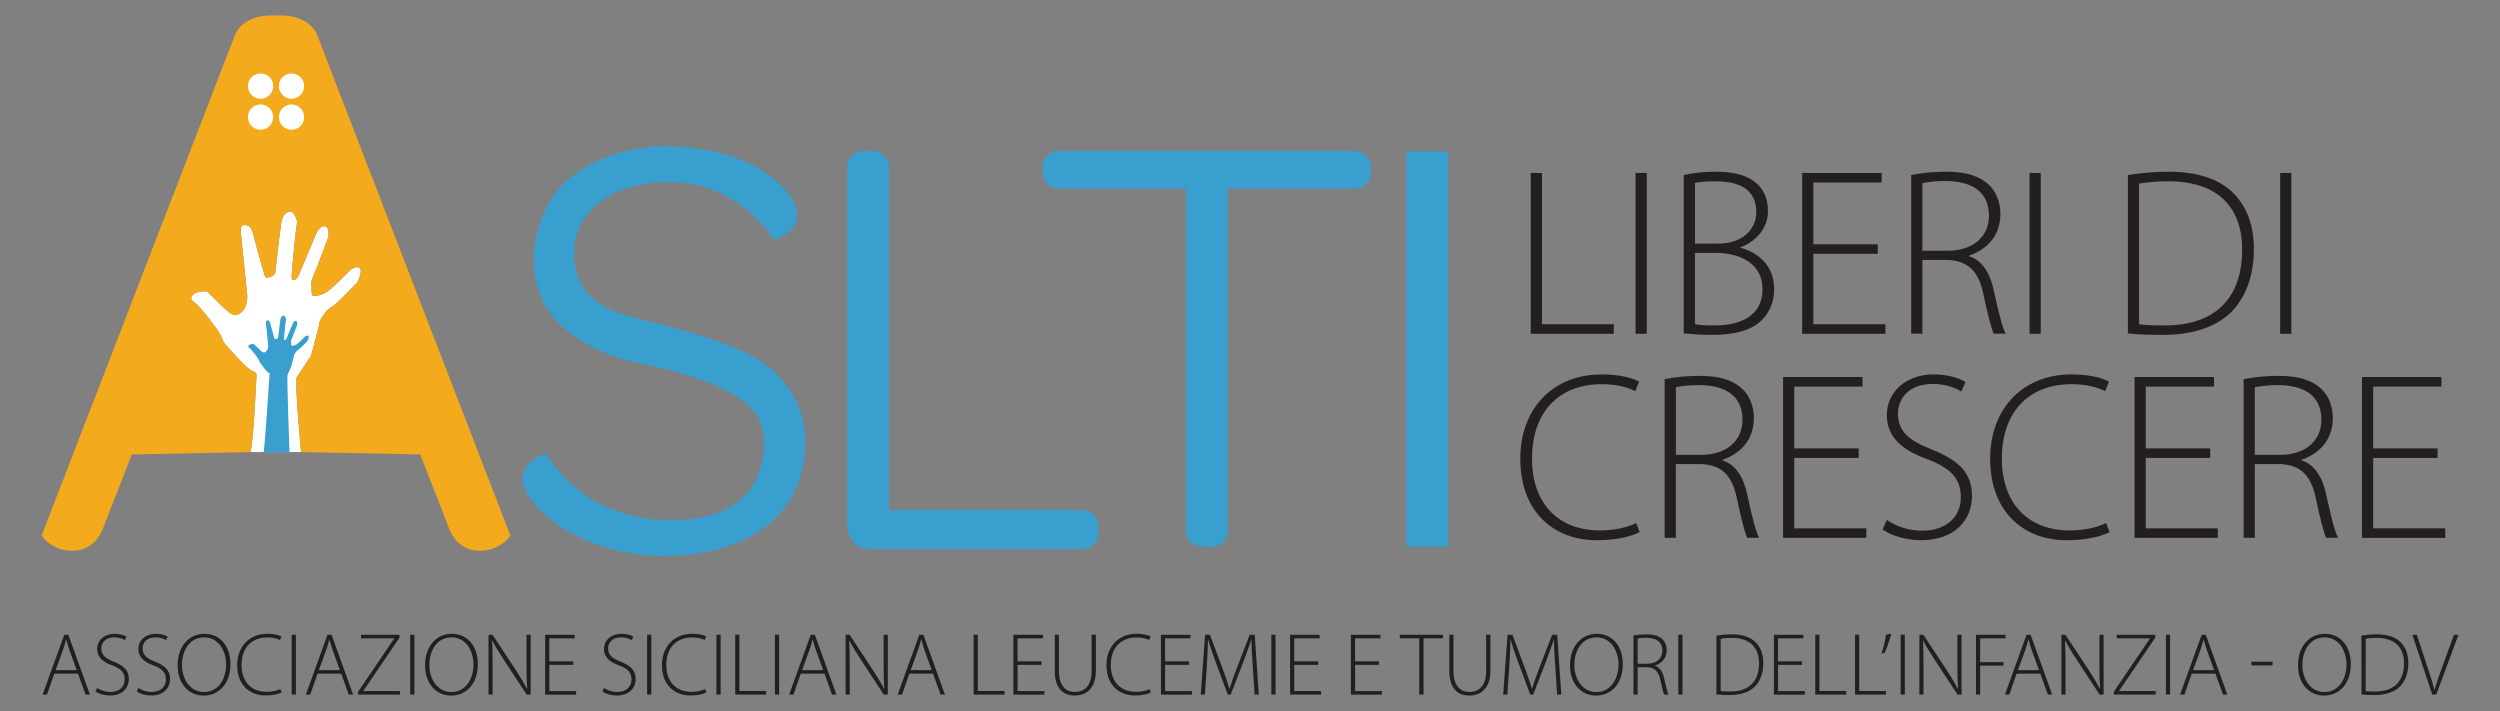 <?xml version="1.0" encoding="utf-8"?>
<!-- Generator: Adobe Illustrator 26.3.1, SVG Export Plug-In . SVG Version: 6.00 Build 0)  -->
<svg version="1.1" id="Livello_1_Immagine" xmlns="http://www.w3.org/2000/svg" xmlns:xlink="http://www.w3.org/1999/xlink" x="0px"
	 y="0px" viewBox="0 0 5914 1682" style="enable-background:new 0 0 5914 1682;" xml:space="preserve">
<rect x="0" y="0" width="5914" height="1682" fill="#808080" stroke="none"/>
<style type="text/css">
	.st0{fill:#231F20;}
	.st1{fill:#FFFFFF;}
	.st2{fill:#F4AA1D;}
	.st3{fill:#389FCF;}
</style>
<g>
	<g>
		<path class="st0" d="M3621.2,409.1h26.5V767h169.9v22.6h-196.5V409.1z"/>
		<path class="st0" d="M3895.6,409.1v380.5h-26.5V409.1H3895.6z"/>
		<path class="st0" d="M3983.1,414.1c20.9-5.1,48-7.9,76.2-7.9c47.4,0,78.5,10.2,99.9,31c15.2,15.8,23.1,36.1,23.1,62.7
			c0,39-27.7,71.7-65.5,85.2v1.1c31.6,7.3,80.2,35,80.2,97.1c0,31-10.7,54.8-28.2,72.8c-24.8,26-66,36.1-119.7,36.1
			c-29.4,0-51.4-2.3-66.1-3.4V414.1z M4009.6,576.2h55.9c54.8,0,89.2-32.2,89.2-74.5c0-53.6-40.1-72.8-96.5-72.8
			c-25.4,0-40.1,1.7-48.5,4V576.2z M4009.6,767c11.3,2.3,27.1,2.8,46.9,2.8c58.1,0,112.9-20.9,112.9-85.8
			c0-59.8-51.4-85.8-111.8-85.8h-48V767z"/>
		<path class="st0" d="M4442.1,600.4h-152.4V767h170.5v22.6h-197V409.1h188v22.6h-161.5v146.2h152.4V600.4z"/>
		<path class="st0" d="M4521.1,414.1c23.1-5.1,55.9-7.9,81.9-7.9c49.7,0,80.7,10.7,102.7,31.6c16.4,15.8,26.5,41.2,26.5,67.7
			c0,51.4-30.5,84.1-74.5,99.4v1.1c30.5,9.6,49.7,38.4,58.7,80.7c13,59.3,20.3,87.5,28.2,102.7h-28.2c-5.6-11.3-14.1-44.6-24.3-92.6
			c-11.3-54.8-35-79.6-85.2-81.9h-59.3v174.4h-26.5V414.1z M4547.6,593.1h60.4c58.7,0,97.1-32.7,97.1-83
			c0-58.1-42.9-81.9-102.7-81.9c-26,0-45.2,2.8-54.8,5.1V593.1z"/>
		<path class="st0" d="M4827.6,409.1v380.5h-26.5V409.1H4827.6z"/>
		<path class="st0" d="M5033.7,414.1c28.8-4.5,61.5-7.9,97.1-7.9c69.4,0,121.9,18.6,153.6,51.9c30.5,31.6,47.4,74,47.4,131.5
			c0,55.9-15.2,106.7-49.7,144.5c-33.9,36.7-90.9,58.1-164.3,58.1c-29.4,0-57-0.6-84.1-3.4V414.1z M5060.2,767
			c15.8,2.3,37.8,2.8,61.5,2.8c121.9,0,182.3-68.3,182.3-178.4c0.6-96.5-53.1-162.6-175-162.6c-29.4,0-52.5,2.8-68.9,5.6V767z"/>
		<path class="st0" d="M5420.4,409.1v380.5h-26.5V409.1H5420.4z"/>
		<path class="st0" d="M3878.7,1258.8c-19.2,10.2-55.9,19.2-102.2,19.2c-92,0-180.1-58.7-180.1-193.6
			c0-112.9,72.8-198.7,192.5-198.7c48.5,0,76.8,10.7,88.6,16.9l-9,22.6c-19.2-9.6-46.9-16.4-79-16.4
			c-102.7,0-165.4,66.6-165.4,176.1c0,103.3,59.3,169.9,160.9,169.9c32.7,0,64.4-6.8,85.8-17.5L3878.7,1258.8z"/>
		<path class="st0" d="M3937.9,897c23.1-5.1,55.9-7.9,81.9-7.9c49.7,0,80.7,10.7,102.7,31.6c16.4,15.8,26.5,41.2,26.5,67.7
			c0,51.4-30.5,84.1-74.5,99.4v1.1c30.5,9.6,49.7,38.4,58.7,80.7c13,59.3,20.3,87.5,28.2,102.7h-28.2c-5.6-11.3-14.1-44.6-24.3-92.6
			c-11.3-54.8-35-79.6-85.2-81.9h-59.3v174.4h-26.5V897z M3964.5,1075.9h60.4c58.7,0,97.1-32.7,97.1-83c0-58.1-42.9-81.9-102.7-81.9
			c-26,0-45.2,2.8-54.8,5.1V1075.9z"/>
		<path class="st0" d="M4396.9,1083.3h-152.4v166.5H4415v22.6h-197V891.9h188v22.6h-161.5v146.2h152.4V1083.3z"/>
		<path class="st0" d="M4463.5,1230c21.5,14.7,51.4,25.4,83.5,25.4c56.5,0,91.5-32.2,91.5-79c0-42.9-22-67.7-76.8-89.2
			c-61.5-21.5-98.2-53.1-98.2-105c0-55.9,46.3-96.5,110.6-96.5c35.6,0,62.7,9.6,75.6,18.1l-10.2,22.6c-10.2-7.3-34.4-18.1-67.2-18.1
			c-61.5,0-82.4,39.5-82.4,69.4c0,42.3,24.3,63.8,79,85.2c62.7,25.4,96,53.6,96,110.6c0,55.3-39.5,104.4-120.8,104.4
			c-32.7,0-71.1-10.7-90.9-25.4L4463.5,1230z"/>
		<path class="st0" d="M4990.2,1258.8c-19.2,10.2-55.9,19.2-102.2,19.2c-92,0-180.1-58.7-180.1-193.6
			c0-112.9,72.8-198.7,192.5-198.7c48.5,0,76.8,10.7,88.6,16.9l-9,22.6c-19.2-9.6-46.9-16.4-79-16.4
			c-102.7,0-165.4,66.6-165.4,176.1c0,103.3,59.3,169.9,160.9,169.9c32.7,0,64.4-6.8,85.8-17.5L4990.2,1258.8z"/>
		<path class="st0" d="M5228.4,1083.3H5076v166.5h170.5v22.6h-197V891.9h188v22.6H5076v146.2h152.4V1083.3z"/>
		<path class="st0" d="M5307.5,897c23.1-5.1,55.9-7.9,81.9-7.9c49.7,0,80.7,10.7,102.7,31.6c16.4,15.8,26.5,41.2,26.5,67.7
			c0,51.4-30.5,84.1-74.5,99.4v1.1c30.5,9.6,49.7,38.4,58.7,80.7c13,59.3,20.3,87.5,28.2,102.7h-28.2c-5.6-11.3-14.1-44.6-24.3-92.6
			c-11.3-54.8-35-79.6-85.2-81.9H5334v174.4h-26.5V897z M5334,1075.9h60.4c58.7,0,97.1-32.7,97.1-83c0-58.1-42.9-81.9-102.7-81.9
			c-26,0-45.2,2.8-54.8,5.1V1075.9z"/>
		<path class="st0" d="M5766.4,1083.3H5614v166.5h170.5v22.6h-197V891.9h188v22.6H5614v146.2h152.4V1083.3z"/>
	</g>
	<g>
		<path class="st0" d="M128.5,1593.6l-17.4,49.6h-10.3l51.2-141.5h9.7l51,141.5h-10.3l-17.9-49.6H128.5z M181.4,1585.2l-17.2-47.3
			c-3.4-9.9-5.2-17-7.4-25h-0.4c-2.1,8.2-4.4,15.5-7.4,24.6l-17.4,47.7H181.4z"/>
		<path class="st0" d="M229.9,1627.4c8,5.5,19.1,9.5,31.1,9.5c21,0,34-12,34-29.4c0-16-8.2-25.2-28.6-33.2
			c-22.9-8-36.5-19.7-36.5-39.1c0-20.8,17.2-35.9,41.2-35.9c13.2,0,23.3,3.6,28.1,6.7l-3.8,8.4c-3.8-2.7-12.8-6.7-25-6.7
			c-22.9,0-30.7,14.7-30.7,25.8c0,15.8,9,23.7,29.4,31.7c23.3,9.5,35.7,20,35.7,41.2c0,20.6-14.7,38.9-44.9,38.9
			c-12.2,0-26.5-4-33.8-9.5L229.9,1627.4z"/>
		<path class="st0" d="M327.4,1627.4c8,5.5,19.1,9.5,31.1,9.5c21,0,34-12,34-29.4c0-16-8.2-25.2-28.6-33.2
			c-22.9-8-36.5-19.7-36.5-39.1c0-20.8,17.2-35.9,41.2-35.9c13.2,0,23.3,3.6,28.1,6.7l-3.8,8.4c-3.8-2.7-12.8-6.7-25-6.7
			c-22.9,0-30.7,14.7-30.7,25.8c0,15.8,9,23.7,29.4,31.7c23.3,9.5,35.7,20,35.7,41.2c0,20.6-14.7,38.9-44.9,38.9
			c-12.2,0-26.5-4-33.8-9.5L327.4,1627.4z"/>
		<path class="st0" d="M545.1,1570.9c0,50-30.5,74.6-63.2,74.6c-34.9,0-61.7-27.5-61.7-71.6c0-46.4,27.9-74.6,63.4-74.6
			C519.3,1499.3,545.1,1527.1,545.1,1570.9z M430.5,1573.5c0,31.9,18.5,63.6,52.1,63.6s52.3-30.5,52.3-65.5
			c0-29.8-16.4-63.8-51.9-63.8C447.1,1507.7,430.5,1540.5,430.5,1573.5z"/>
		<path class="st0" d="M666.1,1638.1c-7.1,3.8-20.8,7.1-38,7.1c-34.2,0-67-21.8-67-72c0-42,27.1-73.9,71.6-73.9
			c18.1,0,28.6,4,33,6.3l-3.4,8.4c-7.1-3.6-17.4-6.1-29.4-6.1c-38.2,0-61.5,24.8-61.5,65.5c0,38.4,22.1,63.2,59.9,63.2
			c12.2,0,23.9-2.5,31.9-6.5L666.1,1638.1z"/>
		<path class="st0" d="M699.9,1501.6v141.5H690v-141.5H699.9z"/>
		<path class="st0" d="M751.2,1593.6l-17.4,49.6h-10.3l51.2-141.5h9.7l51,141.5h-10.3l-17.9-49.6H751.2z M804.1,1585.2l-17.2-47.3
			c-3.4-9.9-5.2-17-7.4-25h-0.4c-2.1,8.2-4.4,15.5-7.4,24.6l-17.4,47.7H804.1z"/>
		<path class="st0" d="M847.1,1636.5l85.3-125.8v-0.6H854v-8.4h91.1v6.7l-85.5,125.8v0.6h86.5v8.4h-99.1V1636.5z"/>
		<path class="st0" d="M980.3,1501.6v141.5h-9.9v-141.5H980.3z"/>
		<path class="st0" d="M1130.4,1570.9c0,50-30.5,74.6-63.2,74.6c-34.9,0-61.7-27.5-61.7-71.6c0-46.4,27.9-74.6,63.4-74.6
			C1104.6,1499.3,1130.4,1527.1,1130.4,1570.9z M1015.7,1573.5c0,31.9,18.5,63.6,52.1,63.6s52.3-30.5,52.3-65.5
			c0-29.8-16.4-63.8-51.9-63.8C1032.3,1507.7,1015.7,1540.5,1015.7,1573.5z"/>
		<path class="st0" d="M1155.6,1643.2v-141.5h9.5l55.2,83.6c11.3,17.6,19.5,30.9,26.5,44.5l0.4-0.2c-1.5-19.1-1.7-35.3-1.7-57.5
			v-70.4h9.9v141.5h-9.5l-54-82.3c-10.5-16.4-20.2-31.3-27.5-45.8l-0.4,0.2c1.1,17.4,1.3,32.8,1.3,56.3v71.6H1155.6z"/>
		<path class="st0" d="M1356.2,1572.8h-56.7v62h63.4v8.4h-73.3v-141.5h69.9v8.4h-60.1v54.4h56.7V1572.8z"/>
		<path class="st0" d="M1428.8,1627.4c8,5.5,19.1,9.5,31.1,9.5c21,0,34-12,34-29.4c0-16-8.2-25.2-28.6-33.2
			c-22.9-8-36.5-19.7-36.5-39.1c0-20.8,17.2-35.9,41.2-35.9c13.2,0,23.3,3.6,28.1,6.7l-3.8,8.4c-3.8-2.7-12.8-6.7-25-6.7
			c-22.9,0-30.7,14.7-30.7,25.8c0,15.8,9,23.7,29.4,31.7c23.3,9.5,35.7,20,35.7,41.2c0,20.6-14.7,38.9-44.9,38.9
			c-12.2,0-26.5-4-33.8-9.5L1428.8,1627.4z"/>
		<path class="st0" d="M1540.7,1501.6v141.5h-9.9v-141.5H1540.7z"/>
		<path class="st0" d="M1670.9,1638.1c-7.1,3.8-20.8,7.1-38,7.1c-34.2,0-67-21.8-67-72c0-42,27.1-73.9,71.6-73.9
			c18.1,0,28.6,4,33,6.3l-3.4,8.4c-7.1-3.6-17.4-6.1-29.4-6.1c-38.2,0-61.5,24.8-61.5,65.5c0,38.4,22.1,63.2,59.9,63.2
			c12.2,0,23.9-2.5,31.9-6.5L1670.9,1638.1z"/>
		<path class="st0" d="M1704.7,1501.6v141.5h-9.9v-141.5H1704.7z"/>
		<path class="st0" d="M1739.2,1501.6h9.9v133.1h63.2v8.4h-73.1V1501.6z"/>
		<path class="st0" d="M1843.1,1501.6v141.5h-9.9v-141.5H1843.1z"/>
		<path class="st0" d="M1894.4,1593.6l-17.4,49.6h-10.3l51.2-141.5h9.7l51,141.5h-10.3l-17.9-49.6H1894.4z M1947.3,1585.2
			l-17.2-47.3c-3.4-9.9-5.2-17-7.4-25h-0.4c-2.1,8.2-4.4,15.5-7.4,24.6l-17.4,47.7H1947.3z"/>
		<path class="st0" d="M2000.4,1643.2v-141.5h9.5l55.2,83.6c11.3,17.6,19.5,30.9,26.5,44.5l0.4-0.2c-1.5-19.1-1.7-35.3-1.7-57.5
			v-70.4h9.9v141.5h-9.5l-54-82.3c-10.5-16.4-20.2-31.3-27.5-45.8l-0.4,0.2c1.1,17.4,1.3,32.8,1.3,56.3v71.6H2000.4z"/>
		<path class="st0" d="M2151.2,1593.6l-17.4,49.6h-10.3l51.2-141.5h9.7l51,141.5h-10.3l-17.9-49.6H2151.2z M2204.1,1585.2
			l-17.2-47.3c-3.4-9.9-5.2-17-7.4-25h-0.4c-2.1,8.2-4.4,15.5-7.4,24.6l-17.4,47.7H2204.1z"/>
		<path class="st0" d="M2303.2,1501.6h9.9v133.1h63.2v8.4h-73.1V1501.6z"/>
		<path class="st0" d="M2463.9,1572.8h-56.7v62h63.4v8.4h-73.3v-141.5h69.9v8.4h-60.1v54.4h56.7V1572.8z"/>
		<path class="st0" d="M2505,1501.6v85.5c0,35.9,16.8,49.8,37.8,49.8c23.3,0,39.5-15.1,39.5-49.8v-85.5h10.1v84.4
			c0,43.5-23.5,59.4-50.2,59.4c-24.8,0-47-14.5-47-57.8v-86.1H2505z"/>
		<path class="st0" d="M2722.4,1638.1c-7.1,3.8-20.8,7.1-38,7.1c-34.2,0-67-21.8-67-72c0-42,27.1-73.9,71.6-73.9
			c18.1,0,28.6,4,33,6.3l-3.4,8.4c-7.1-3.6-17.4-6.1-29.4-6.1c-38.2,0-61.5,24.8-61.5,65.5c0,38.4,22.1,63.2,59.9,63.2
			c12.2,0,23.9-2.5,31.9-6.5L2722.4,1638.1z"/>
		<path class="st0" d="M2812.9,1572.8h-56.7v62h63.4v8.4h-73.3v-141.5h69.9v8.4h-60.1v54.4h56.7V1572.8z"/>
		<path class="st0" d="M2963.5,1576c-1.5-21.2-3.2-47.3-2.9-62.6h-0.6c-5,15.3-10.9,31.7-18.9,52.7l-29.8,77.1h-6.9l-27.9-75.2
			c-8-22.1-14.1-39.1-18.3-54.6h-0.6c-0.2,16.6-1.3,41.2-2.9,64.7l-4.4,65.1h-9.9l10.3-141.5h11.6l30.5,81.5
			c6.5,18.1,11.6,32.3,15.5,46h0.4c3.8-13,8.8-26.9,16-45.8l31.5-81.7h12l9.7,141.5h-9.9L2963.5,1576z"/>
		<path class="st0" d="M3017.4,1501.6v141.5h-9.9v-141.5H3017.4z"/>
		<path class="st0" d="M3118.4,1572.8h-56.7v62h63.4v8.4h-73.3v-141.5h69.9v8.4h-60.1v54.4h56.7V1572.8z"/>
		<path class="st0" d="M3262.3,1572.8h-56.7v62h63.4v8.4h-73.3v-141.5h69.9v8.4h-60.1v54.4h56.7V1572.8z"/>
		<path class="st0" d="M3357.4,1510h-46v-8.4h102.3v8.4h-46.2v133.1h-10.1V1510z"/>
		<path class="st0" d="M3438.3,1501.6v85.5c0,35.9,16.8,49.8,37.8,49.8c23.3,0,39.5-15.1,39.5-49.8v-85.5h10.1v84.4
			c0,43.5-23.5,59.4-50.2,59.4c-24.8,0-47-14.5-47-57.8v-86.1H3438.3z"/>
		<path class="st0" d="M3679.1,1576c-1.5-21.2-3.1-47.3-2.9-62.6h-0.6c-5,15.3-10.9,31.7-18.9,52.7l-29.8,77.1h-6.9L3592,1568
			c-8-22.1-14.1-39.1-18.3-54.6h-0.6c-0.2,16.6-1.3,41.2-2.9,64.7l-4.4,65.1h-9.9l10.3-141.5h11.6l30.5,81.5
			c6.5,18.1,11.5,32.3,15.5,46h0.4c3.8-13,8.8-26.9,16-45.8l31.5-81.7h12l9.7,141.5h-9.9L3679.1,1576z"/>
		<path class="st0" d="M3838.9,1570.9c0,50-30.5,74.6-63.2,74.6c-34.9,0-61.7-27.5-61.7-71.6c0-46.4,27.9-74.6,63.4-74.6
			C3813.1,1499.3,3838.9,1527.1,3838.9,1570.9z M3724.3,1573.5c0,31.9,18.5,63.6,52.1,63.6c33.6,0,52.3-30.5,52.3-65.5
			c0-29.8-16.4-63.8-51.9-63.8C3740.9,1507.7,3724.3,1540.5,3724.3,1573.5z"/>
		<path class="st0" d="M3864.1,1503.5c8.6-1.9,20.8-2.9,30.5-2.9c18.5,0,30,4,38.2,11.8c6.1,5.9,9.9,15.3,9.9,25.2
			c0,19.1-11.3,31.3-27.7,37v0.4c11.3,3.6,18.5,14.3,21.8,30c4.8,22.1,7.6,32.6,10.5,38.2h-10.5c-2.1-4.2-5.2-16.6-9-34.4
			c-4.2-20.4-13-29.6-31.7-30.5H3874v64.9h-9.9V1503.5z M3874,1570.1h22.5c21.8,0,36.1-12.2,36.1-30.9c0-21.6-16-30.5-38.2-30.5
			c-9.7,0-16.8,1-20.4,1.9V1570.1z"/>
		<path class="st0" d="M3980.1,1501.6v141.5h-9.9v-141.5H3980.1z"/>
		<path class="st0" d="M4060.5,1503.5c10.7-1.7,22.9-2.9,36.1-2.9c25.8,0,45.4,6.9,57.1,19.3c11.3,11.8,17.6,27.5,17.6,48.9
			c0,20.8-5.7,39.7-18.5,53.8c-12.6,13.7-33.8,21.6-61.1,21.6c-10.9,0-21.2-0.2-31.3-1.3V1503.5z M4070.4,1634.8
			c5.9,0.8,14.1,1,22.9,1c45.4,0,67.8-25.4,67.8-66.4c0.2-35.9-19.7-60.5-65.1-60.5c-10.9,0-19.5,1-25.6,2.1V1634.8z"/>
		<path class="st0" d="M4262.9,1572.8h-56.7v62h63.4v8.4h-73.3v-141.5h69.9v8.4h-60.1v54.4h56.7V1572.8z"/>
		<path class="st0" d="M4294.2,1501.6h9.9v133.1h63.2v8.4h-73.1V1501.6z"/>
		<path class="st0" d="M4388.3,1501.6h9.9v133.1h63.2v8.4h-73.1V1501.6z"/>
		<path class="st0" d="M4474,1499.3c-3.8,15.8-12.8,39.7-16.2,45.6l-6.9,1c3.4-8.8,9-31.7,10.9-44.7L4474,1499.3z"/>
		<path class="st0" d="M4506.1,1501.6v141.5h-9.9v-141.5H4506.1z"/>
		<path class="st0" d="M4540.5,1643.2v-141.5h9.5l55.2,83.6c11.3,17.6,19.5,30.9,26.5,44.5l0.4-0.2c-1.5-19.1-1.7-35.3-1.7-57.5
			v-70.4h9.9v141.5h-9.5l-54-82.3c-10.5-16.4-20.2-31.3-27.5-45.8l-0.4,0.2c1,17.4,1.3,32.8,1.3,56.3v71.6H4540.5z"/>
		<path class="st0" d="M4674.5,1501.6h69.9v8.4h-60.1v56.3h55v8.4h-55v68.5h-9.9V1501.6z"/>
		<path class="st0" d="M4770.5,1593.6l-17.4,49.6h-10.3l51.2-141.5h9.7l51,141.5h-10.3l-17.9-49.6H4770.5z M4823.4,1585.2
			l-17.2-47.3c-3.4-9.9-5.3-17-7.4-25h-0.4c-2.1,8.2-4.4,15.5-7.4,24.6l-17.4,47.7H4823.4z"/>
		<path class="st0" d="M4876.5,1643.2v-141.5h9.5l55.2,83.6c11.3,17.6,19.5,30.9,26.5,44.5l0.4-0.2c-1.5-19.1-1.7-35.3-1.7-57.5
			v-70.4h9.9v141.5h-9.5l-54-82.3c-10.5-16.4-20.2-31.3-27.5-45.8l-0.4,0.2c1,17.4,1.3,32.8,1.3,56.3v71.6H4876.5z"/>
		<path class="st0" d="M5000.4,1636.5l85.3-125.8v-0.6h-78.3v-8.4h91.1v6.7l-85.5,125.8v0.6h86.5v8.4h-99.1V1636.5z"/>
		<path class="st0" d="M5133.6,1501.6v141.5h-9.9v-141.5H5133.6z"/>
		<path class="st0" d="M5184.8,1593.6l-17.4,49.6h-10.3l51.2-141.5h9.7l51,141.5h-10.3l-17.9-49.6H5184.8z M5237.7,1585.2
			l-17.2-47.3c-3.4-9.9-5.3-17-7.4-25h-0.4c-2.1,8.2-4.4,15.5-7.4,24.6l-17.4,47.7H5237.7z"/>
		<path class="st0" d="M5375.9,1565.3v8.8h-50v-8.8H5375.9z"/>
		<path class="st0" d="M5561.1,1570.9c0,50-30.5,74.6-63.2,74.6c-34.9,0-61.7-27.5-61.7-71.6c0-46.4,27.9-74.6,63.4-74.6
			C5535.3,1499.3,5561.1,1527.1,5561.1,1570.9z M5446.5,1573.5c0,31.9,18.5,63.6,52.1,63.6c33.6,0,52.3-30.5,52.3-65.5
			c0-29.8-16.4-63.8-51.9-63.8C5463.1,1507.7,5446.5,1540.5,5446.5,1573.5z"/>
		<path class="st0" d="M5586.3,1503.5c10.7-1.7,22.9-2.9,36.1-2.9c25.8,0,45.4,6.9,57.1,19.3c11.3,11.8,17.6,27.5,17.6,48.9
			c0,20.8-5.7,39.7-18.5,53.8c-12.6,13.7-33.8,21.6-61.1,21.6c-10.9,0-21.2-0.2-31.3-1.3V1503.5z M5596.2,1634.8
			c5.9,0.8,14.1,1,22.9,1c45.4,0,67.8-25.4,67.8-66.4c0.2-35.9-19.7-60.5-65.1-60.5c-10.9,0-19.5,1-25.6,2.1V1634.8z"/>
		<path class="st0" d="M5753.7,1643.2l-47-141.5h10.5l25,75.8c6.9,20.6,12.6,38.4,16.6,54.2h0.6c4.2-16,10.7-34.2,18.1-54.2
			l27.5-75.8h10.7l-52.5,141.5H5753.7z"/>
	</g>
	<g>
		<g>
			<path class="st1" d="M702.1,892.3l33.7-50.6l19.3-73.2c0,0-1.9-5.8,7.7-19.3s10.6-16.4,22.2-23.1c11.6-6.7,59.8-57.3,59.8-57.3
				s14.9-27.5,5.8-34.7c-9.2-7.2-24.1,6.7-24.1,6.7s-33.7,35.7-52,48.7c-18.3,13-34.2,10.1-34.2,10.1s-3.9,3.9-3.4-24.1
				c0,0-4.8-0.5,4.8-23.1s35.6-93,35.6-93s1-20.2-5.7-23.1c-6.7-2.9-15.9-1.9-24.6,18.8c-8.7,20.7-39.5,94-39.5,94
				s-6.3,13.5-11.6,13.5c-5.3,0-6.3-0.5-5.8-12s9.6-113.2,12.5-121.4c2.9-8.2-8.9-27.5-12.6-28.4s-20.6-1.9-24.9,28.4
				c-4.3,30.4-14,116.1-14,116.1s-2.4,7.2-10.6,9.2s-11.1,7.2-15.9-7.7c-4.8-14.9-27.5-99.3-27.5-99.3s-3.9-12-12-14
				c-8.2-1.9-17.3-3.4-15.4,16.4S585,700,585,700s1,23.6-12.5,37.1s-23.6,9.2-40.5-6.7c-16.9-15.9-38.6-37.6-38.6-37.6
				s-0.5-5.8-19.8-2.9c-19.3,2.9-22.2,14-21.2,17.3c1,3.4,7.7,8.7,15.4,14.9c7.7,6.3,45.8,55.4,52.5,67.9
				c6.7,12.5,8.2,19.3,11.6,23.1s44.3,51.1,58.8,60.7s16.9,4.3,15.9,18.8c-1,14.5-6.3,143.1-14,176.8h119.5
				C712.3,1069.6,696.8,906.8,702.1,892.3z"/>
		</g>
		<g>
			<path class="st2" d="M713.2,1069.6l280.9,5.3l68.4,175.4c0,0,19.3,61.7,86.7,51.6c0,0,35.7-3.9,58.3-34.7L752.3,88.1
				c0,0-12-51.6-89.6-51.6h-19.3c-77.6,0-89.6,51.6-89.6,51.6L98.4,1267.2c22.6,30.8,58.3,34.7,58.3,34.7
				c67.5,10.1,86.7-51.6,86.7-51.6l68.4-175.4l280.9-5.3c7.7-33.7,13-162.4,14-176.8c1-14.5-1.4-9.2-15.9-18.8s-55.4-56.9-58.8-60.7
				s-4.8-10.6-11.6-23.1c-6.7-12.5-44.8-61.7-52.5-67.9c-7.7-6.3-14.5-11.6-15.4-14.9c-1-3.4,1.9-14.5,21.2-17.3
				c19.3-2.9,19.8,2.9,19.8,2.9s21.7,21.7,38.6,37.6c16.9,15.9,27,20.2,40.5,6.7S585,700,585,700s-13.5-130.6-15.4-150.3
				s7.2-18.3,15.4-16.4c8.2,1.9,12,14,12,14s22.6,84.3,27.5,99.3c4.8,14.9,7.7,9.6,15.9,7.7s10.6-9.2,10.6-9.2s9.6-85.8,14-116.1
				c4.3-30.4,21.2-29.4,24.9-28.4c3.7,1,15.5,20.2,12.6,28.4c-2.9,8.2-12,109.9-12.5,121.4s0.5,12,5.8,12c5.3,0,11.6-13.5,11.6-13.5
				s30.8-73.2,39.5-94c8.7-20.7,17.8-21.7,24.6-18.8c6.7,2.9,5.7,23.1,5.7,23.1s-26,70.4-35.6,93s-4.8,23.1-4.8,23.1
				c-0.5,27.9,3.4,24.1,3.4,24.1s15.9,2.9,34.2-10.1c18.3-13,52-48.7,52-48.7s14.9-14,24.1-6.7c9.2,7.2-5.8,34.7-5.8,34.7
				s-48.2,50.6-59.8,57.3c-11.6,6.7-12.5,9.6-22.2,23.1s-7.7,19.3-7.7,19.3l-19.3,73.2l-33.7,50.6c-5.3,14.5,10.1,177.3,10.1,177.3
				H713.2z"/>
		</g>
		<g>
			<g>
				<circle class="st1" cx="616.4" cy="203.7" r="29.9"/>
			</g>
			<g>
				<circle class="st1" cx="689.6" cy="203.7" r="29.9"/>
			</g>
			<g>
				<circle class="st1" cx="616.4" cy="277" r="29.9"/>
			</g>
			<g>
				<circle class="st1" cx="689.6" cy="277" r="29.9"/>
			</g>
		</g>
		<g>
			<path class="st3" d="M623.6,1070c2.8-12,13.7-178.8,14-183.9s0.8-2.3-4.3-5.8c-5.2-3.4-16.6-20.8-17.8-22.2s-1.7-3.8-4.1-8.3
				c-2.4-4.5-16-22-18.7-24.2s-5.2-4.1-5.5-5.3c-0.3-1.2,0.7-5.2,7.6-6.2s7,1,7,1s7.7,7.7,13.8,13.4s9.6,7.2,14.4,2.4
				c4.8-4.8,4.5-13.2,4.5-13.2s-4.8-46.6-5.5-53.6c-0.7-7,2.6-6.5,5.5-5.8c2.9,0.7,4.3,5,4.3,5s8.1,30.1,9.8,35.4
				c1.7,5.3,2.8,3.4,5.7,2.8c2.9-0.7,3.8-3.3,3.8-3.3s3.4-30.6,5-41.4c1.5-10.8,7.6-10.5,8.9-10.1c1.3,0.3,5.5,7.2,4.5,10.1
				c-1,2.9-4.3,39.2-4.5,43.3c-0.2,4.1,0.2,4.3,2.1,4.3s4.1-4.8,4.1-4.8s11-26.1,14.1-33.5c3.1-7.4,6.4-7.7,8.8-6.7s2.1,8.3,2.1,8.3
				s-9.3,25.1-12.7,33.2s-1.7,8.3-1.7,8.3c-0.2,10,1.2,8.6,1.2,8.6s5.7,1,12.2-3.6s18.6-17.4,18.6-17.4s5.3-5,8.6-2.4
				c3.3,2.6-2.1,12.4-2.1,12.4s-17.2,18-21.3,20.5c-4.1,2.4-4.5,3.4-7.9,8.3c-3.4,4.8-2.8,6.9-2.8,6.9l-6.9,26.1l-8.2,18
				c-1.9,5.2,4.6,183.7,4.6,183.7H623.6z"/>
		</g>
		<g>
			<path class="st3" d="M2561.6,1206.8h-458.5V394.2c0-20.4-16.7-37.1-37.1-37.1h-24.6c-20.4,0-37.1,16.7-37.1,37.1v812.7v8.9
				c0,11.2,0,28.8,0,28.8s3.7,54.3,52.4,54.3c16.6,0,29.8,0,39.9,0h27.6h437.4c20.4,0,37.1-16.7,37.1-37.1v-17.8
				C2598.7,1223.5,2582,1206.8,2561.6,1206.8z"/>
		</g>
		<g>
			<path class="st3" d="M3206,357.1h-702.1c-20.4,0-37.1,16.7-37.1,37.1v14.9c0,20.4,16.7,37.1,37.1,37.1h301.6v810
				c0,20.4,16.7,37.1,37.1,37.1h24.6c20.4,0,37.1-16.7,37.1-37.1v-810H3206c20.4,0,37.1-16.7,37.1-37.1v-14.9
				C3243.1,373.8,3226.4,357.1,3206,357.1z"/>
		</g>
		<g>
			<path class="st3" d="M3424.3,1293.3h-96.1c-0.7,0-1.3-0.6-1.3-1.3V359.4c0-0.7,0.6-1.3,1.3-1.3h96.1c0.7,0,1.3,0.6,1.3,1.3V1292
				C3425.7,1292.7,3425.1,1293.3,3424.3,1293.3z"/>
		</g>
		<g>
			<path class="st3" d="M1293.4,1072.9c0,0,74.5,151.6,282.7,157.4s231.9-127.2,230.7-175.4c-1.3-48.2,11.6-134.3-300-196.6
				c-64.4-12.9-137.1-47.7-178.6-86.7c-65.6-61.7-66.3-138.9-65.5-171.5c0,0,2.2-75,50.1-142c40.5-56.5,140.4-112.1,263.7-112.1
				c0,0,199.5-4.8,289.4,112.8c0,0,51.4,57.8-10.9,97.7c0,0-18,9-24.4,10.9c0,0-76.5-131.1-235.2-136.2
				c-158.7-5.1-232.6,79.7-237.1,155.5c-4.5,75.8,30.8,133,120.8,158.7s282.7,62.3,357.2,138.1s69.4,152.3,68.1,179.3
				s-9,197.2-230,242.2s-376.5-64.2-412-115.7c0,0-26.2-31.5-26.9-55.3C1234.9,1110.1,1260,1078,1293.4,1072.9z"/>
		</g>
	</g>
</g>
</svg>

